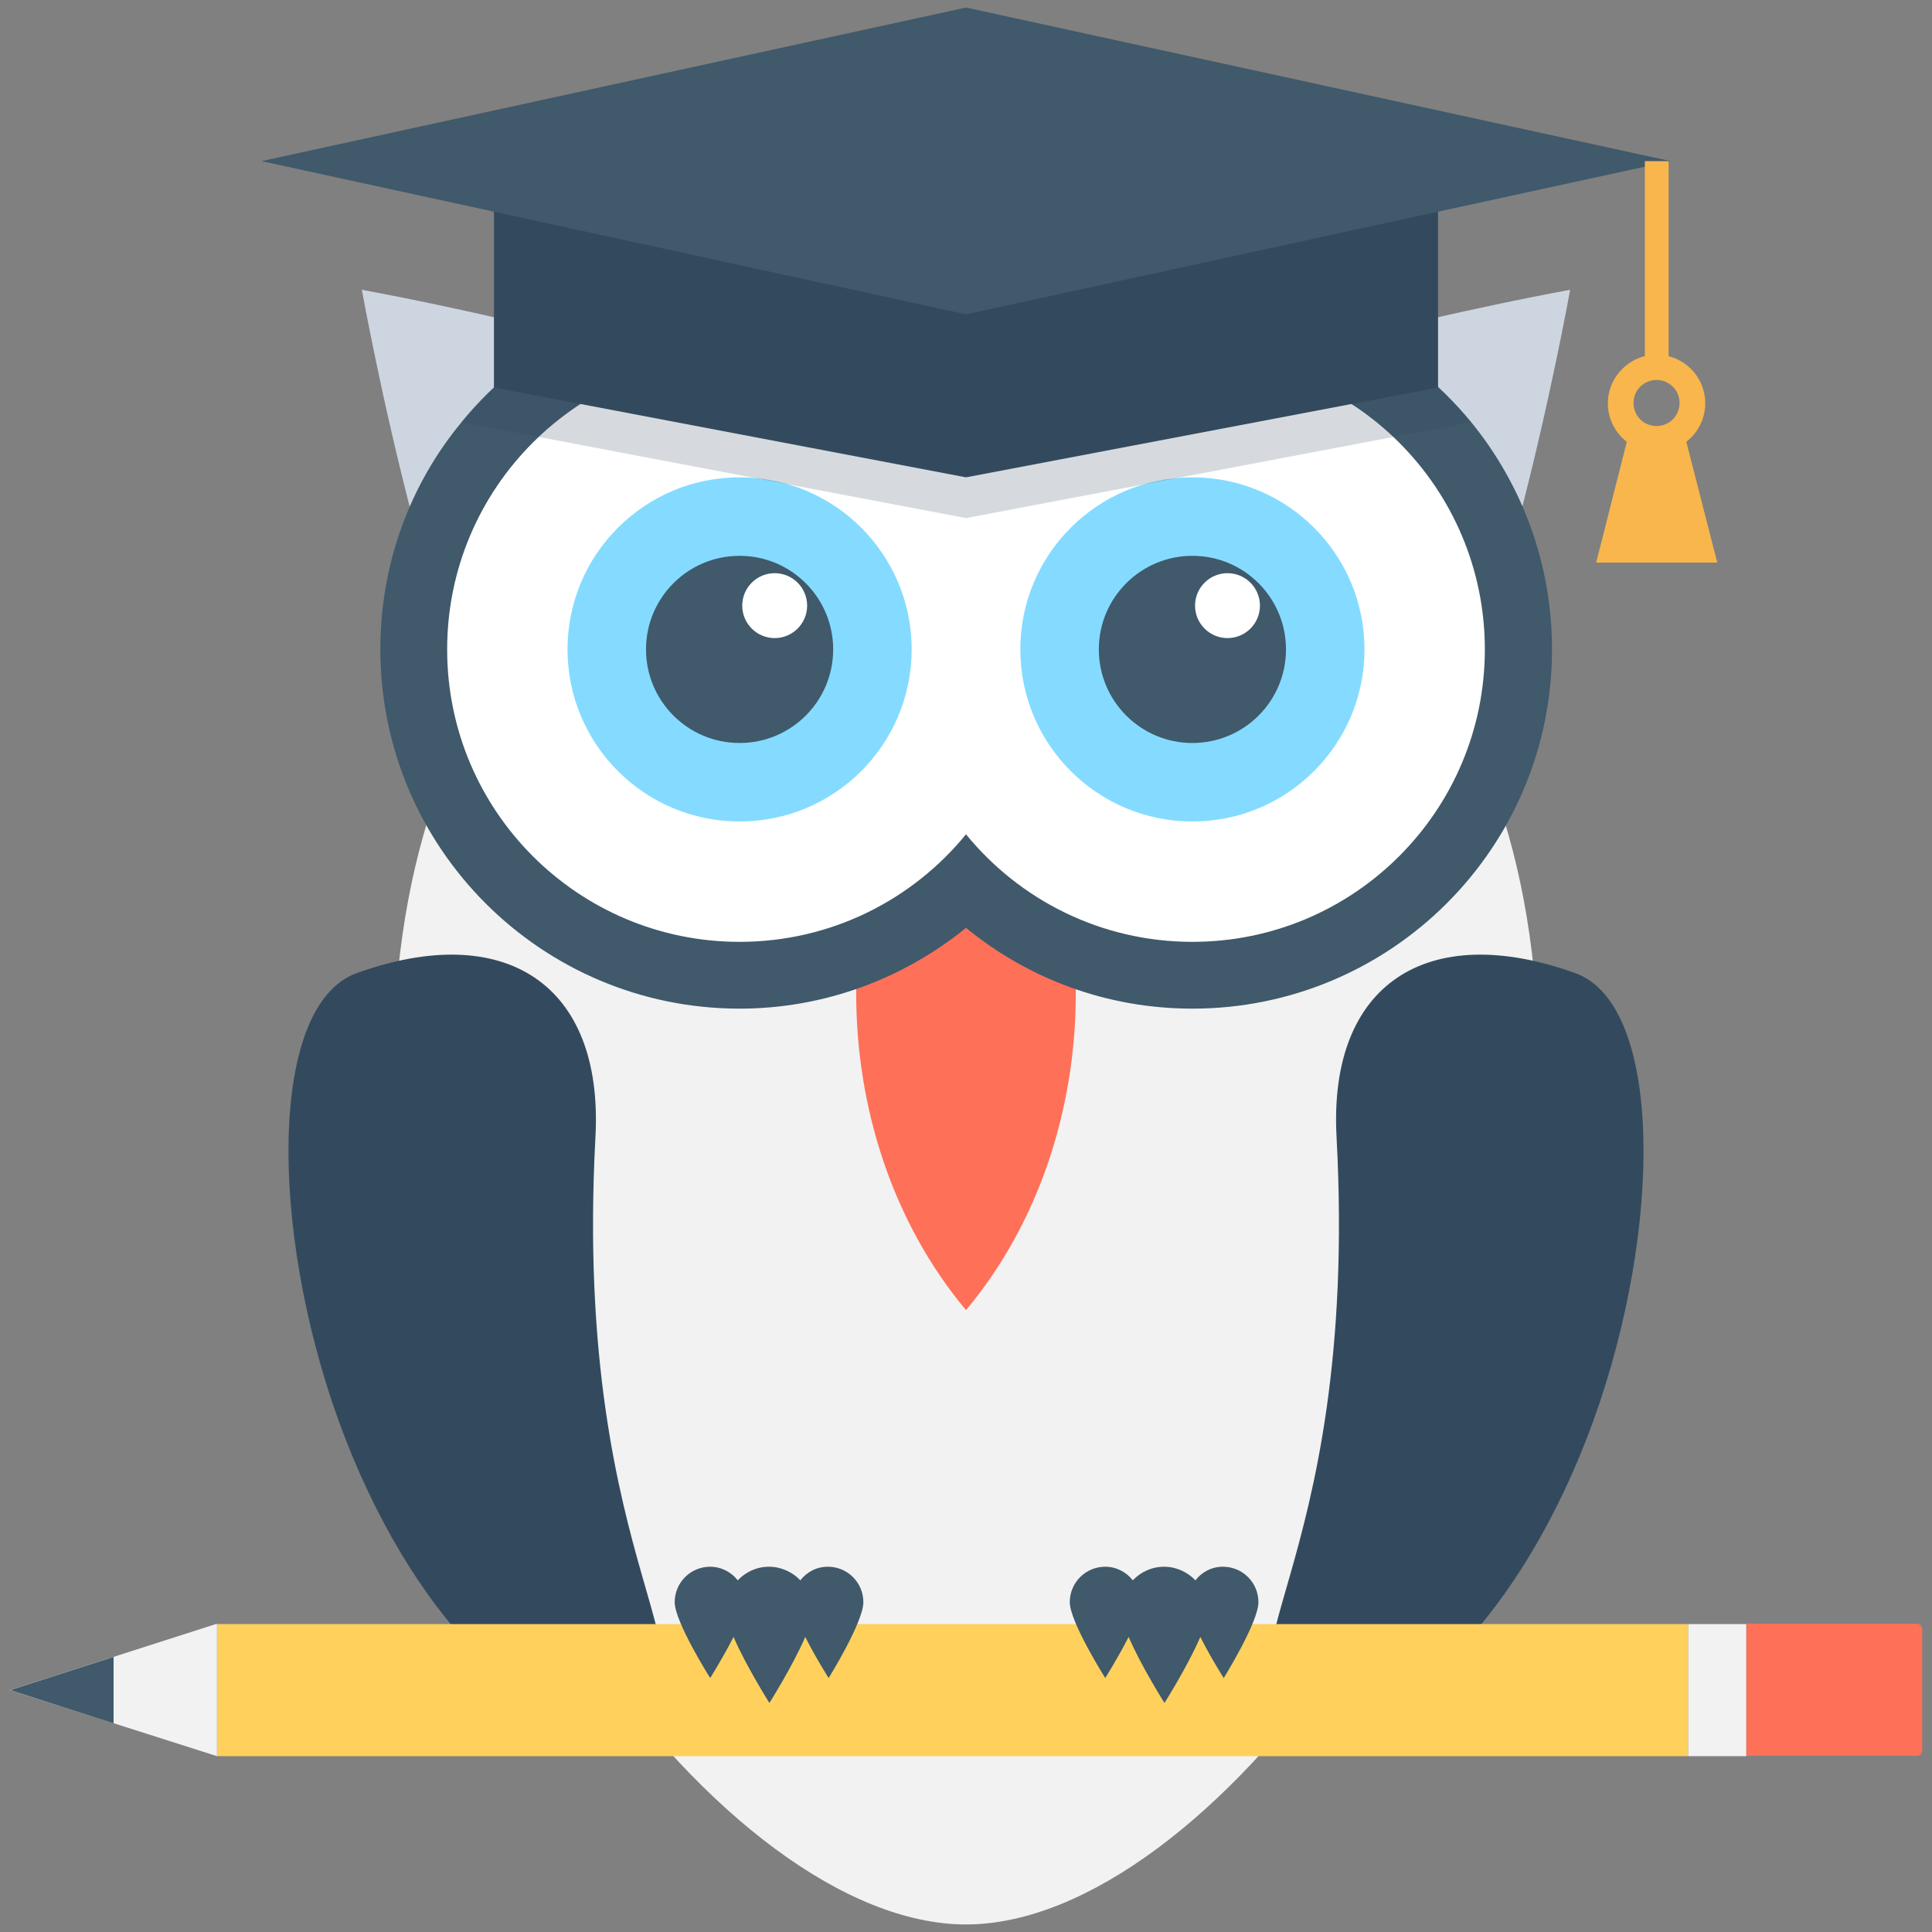 <?xml version="1.0" ?><!DOCTYPE svg  PUBLIC '-//W3C//DTD SVG 1.1//EN'  'http://www.w3.org/Graphics/SVG/1.1/DTD/svg11.dtd'><svg enable-background="new 0 0 512 512" id="Layer_1" version="1.1" viewBox="0 0 512 512" xml:space="preserve" xmlns="http://www.w3.org/2000/svg" xmlns:xlink="http://www.w3.org/1999/xlink"><rect x="0" y="0" width="512" height="512" fill="#808080" stroke="none"/><g><path d="M256,110.7c-83.8,0-151.7,61.1-151.7,171.4S192.1,510,256,510c63.9,0,151.7-117.7,151.7-227.9   S339.8,110.7,256,110.7z" fill="#F2F2F2"/><path d="M256,179.4c-38.8,46.3-38.8,121.4,0,167.8C294.8,300.8,294.8,225.7,256,179.4z" fill="#FF7058"/><path d="M368.9,219.4c-26.3,26.3-69,26.3-95.4,0c-26.3-26.3-26.3-69,0-95.4c26.3-26.3,142.6-47.2,142.6-47.2   S395.3,193.1,368.9,219.4z" fill="#CDD6E0"/><path d="M143.1,219.4c26.3,26.3,69,26.3,95.4,0c26.3-26.3,26.3-69,0-95.4C212.1,97.7,95.9,76.8,95.9,76.8   S116.7,193.1,143.1,219.4z" fill="#CDD6E0"/><path d="M157.8,301.3c-6.3,117.5,36.8,141.7,7.3,152.3c-23.2,8.4-57-26.2-75.4-77.2c-18.4-51-18.4-110.1,4.8-118.5   C133.6,243.8,160,260.6,157.8,301.3z" fill="#334A5E"/><path d="M354.2,301.3c6.3,117.5-36.8,141.7-7.3,152.3c23.2,8.4,57-26.2,75.4-77.2c18.4-51,18.4-110.1-4.8-118.5   C378.4,243.8,352,260.6,354.2,301.3z" fill="#334A5E"/><polygon fill="#FFD15C" points="447.4,453.7 447.4,442 447.4,430.4 57.5,430.4 57.5,442 57.5,453.7 57.5,465.4 447.4,465.4  "/><polygon fill="#F2F2F2" points="2.6,447.9 57.5,465.4 57.5,430.3  "/><polygon fill="#40596B" points="30.1,439.1 30.1,456.7 2.7,447.9  "/><rect fill="#F2F2F2" height="35" width="15.4" x="447.4" y="430.4"/><path d="M509.4,463.9v-32.1c0-0.8-0.6-1.5-1.5-1.5h-45.1v35h45.1C508.7,465.4,509.4,464.7,509.4,463.9z" fill="#FF7058"/><path d="M411.3,172.1c0,52.6-42.7,95.2-95.3,95.2c-22.8,0-43.6-8-60-21.4c-16.4,13.3-37.3,21.4-60,21.4   c-52.6,0-95.2-42.7-95.2-95.2c0-22.9,8-43.9,21.5-60.2c17.5-21.4,44-35,73.8-35c22.8,0,43.6,8,60,21.4c16.4-13.3,37.3-21.4,60-21.4   c29.7,0,56.3,13.7,73.8,35C403.2,128.2,411.3,149.2,411.3,172.1z" fill="#40596B"/><path d="M316,94.6c-24.2,0-45.8,11.1-60,28.5c-14.2-17.4-35.8-28.5-60-28.5c-42.8,0-77.5,34.7-77.5,77.5   c0,42.8,34.7,77.5,77.5,77.5c24.2,0,45.8-11.1,60-28.5c14.2,17.4,35.8,28.5,60,28.5c42.8,0,77.5-34.7,77.5-77.5   C393.5,129.3,358.8,94.6,316,94.6z" fill="#FFFFFF"/><circle cx="316" cy="172.1" fill="#84DBFF" r="45.6"/><circle cx="316" cy="172.1" fill="#40596B" r="24.8"/><circle cx="196" cy="172.1" fill="#84DBFF" r="45.6"/><circle cx="196" cy="172.1" fill="#40596B" r="24.8"/><circle cx="325.3" cy="160.5" fill="#FFFFFF" r="8.6"/><circle cx="205.3" cy="160.5" fill="#FFFFFF" r="8.6"/><path d="M333.5,424.6c0-5.2-4.2-9.4-9.4-9.4c-3,0-5.6,1.4-7.3,3.6c-2.1-2.2-5.1-3.6-8.3-3.6c-3.3,0-6.2,1.4-8.3,3.6   c-1.7-2.2-4.4-3.6-7.3-3.6c-5.2,0-9.4,4.2-9.4,9.4c0,5.2,9.4,20.1,9.4,20.1s3.4-5.4,6.2-10.9c3.3,7.7,9.5,17.5,9.5,17.5   s6.2-9.8,9.5-17.5c2.7,5.4,6.2,10.9,6.2,10.9S333.5,429.9,333.5,424.6z" fill="#40596B"/><path d="M228.8,424.6c0-5.2-4.2-9.4-9.4-9.4c-3,0-5.6,1.4-7.3,3.6c-2.1-2.2-5.1-3.6-8.3-3.6c-3.3,0-6.2,1.4-8.3,3.6   c-1.7-2.2-4.4-3.6-7.3-3.6c-5.2,0-9.4,4.2-9.4,9.4c0,5.2,9.4,20.1,9.4,20.1s3.4-5.4,6.2-10.9c3.3,7.7,9.5,17.5,9.5,17.5   s6.2-9.8,9.5-17.5c2.7,5.4,6.2,10.9,6.2,10.9S228.8,429.9,228.8,424.6z" fill="#40596B"/><path d="M389.8,111.9L256,137.3l-133.8-25.4c17.5-21.4,44-35,73.8-35c22.8,0,43.6,8,60,21.4   c16.4-13.3,37.3-21.4,60-21.4C345.8,76.8,372.3,90.5,389.8,111.9z" fill="#334A5E" opacity="0.2"/><polygon fill="#334A5E" points="381.1,40.2 381.1,102.7 256,126.5 130.9,102.7 130.9,40.2 256,64  "/><polygon fill="#40596B" points="256,2 69.3,42.7 256,83.3 442.7,42.7  "/><rect fill="#F8B64C" height="57.4" width="6.3" x="435.9" y="42.7"/><path d="M439,94c-7.1,0-12.9,5.8-12.9,12.9c0,7.1,5.8,12.9,12.9,12.9c7.1,0,12.9-5.8,12.9-12.9   C451.9,99.7,446.1,94,439,94z M439,112.9c-3.4,0-6.1-2.7-6.1-6.1c0-3.4,2.7-6.1,6.1-6.1c3.4,0,6.1,2.7,6.1,6.1   C445.1,110.2,442.4,112.9,439,112.9z" fill="#F8B64C"/><polygon fill="#F8B64C" points="455.1,149.1 423,149.1 431.9,114 446.1,114  "/></g></svg>